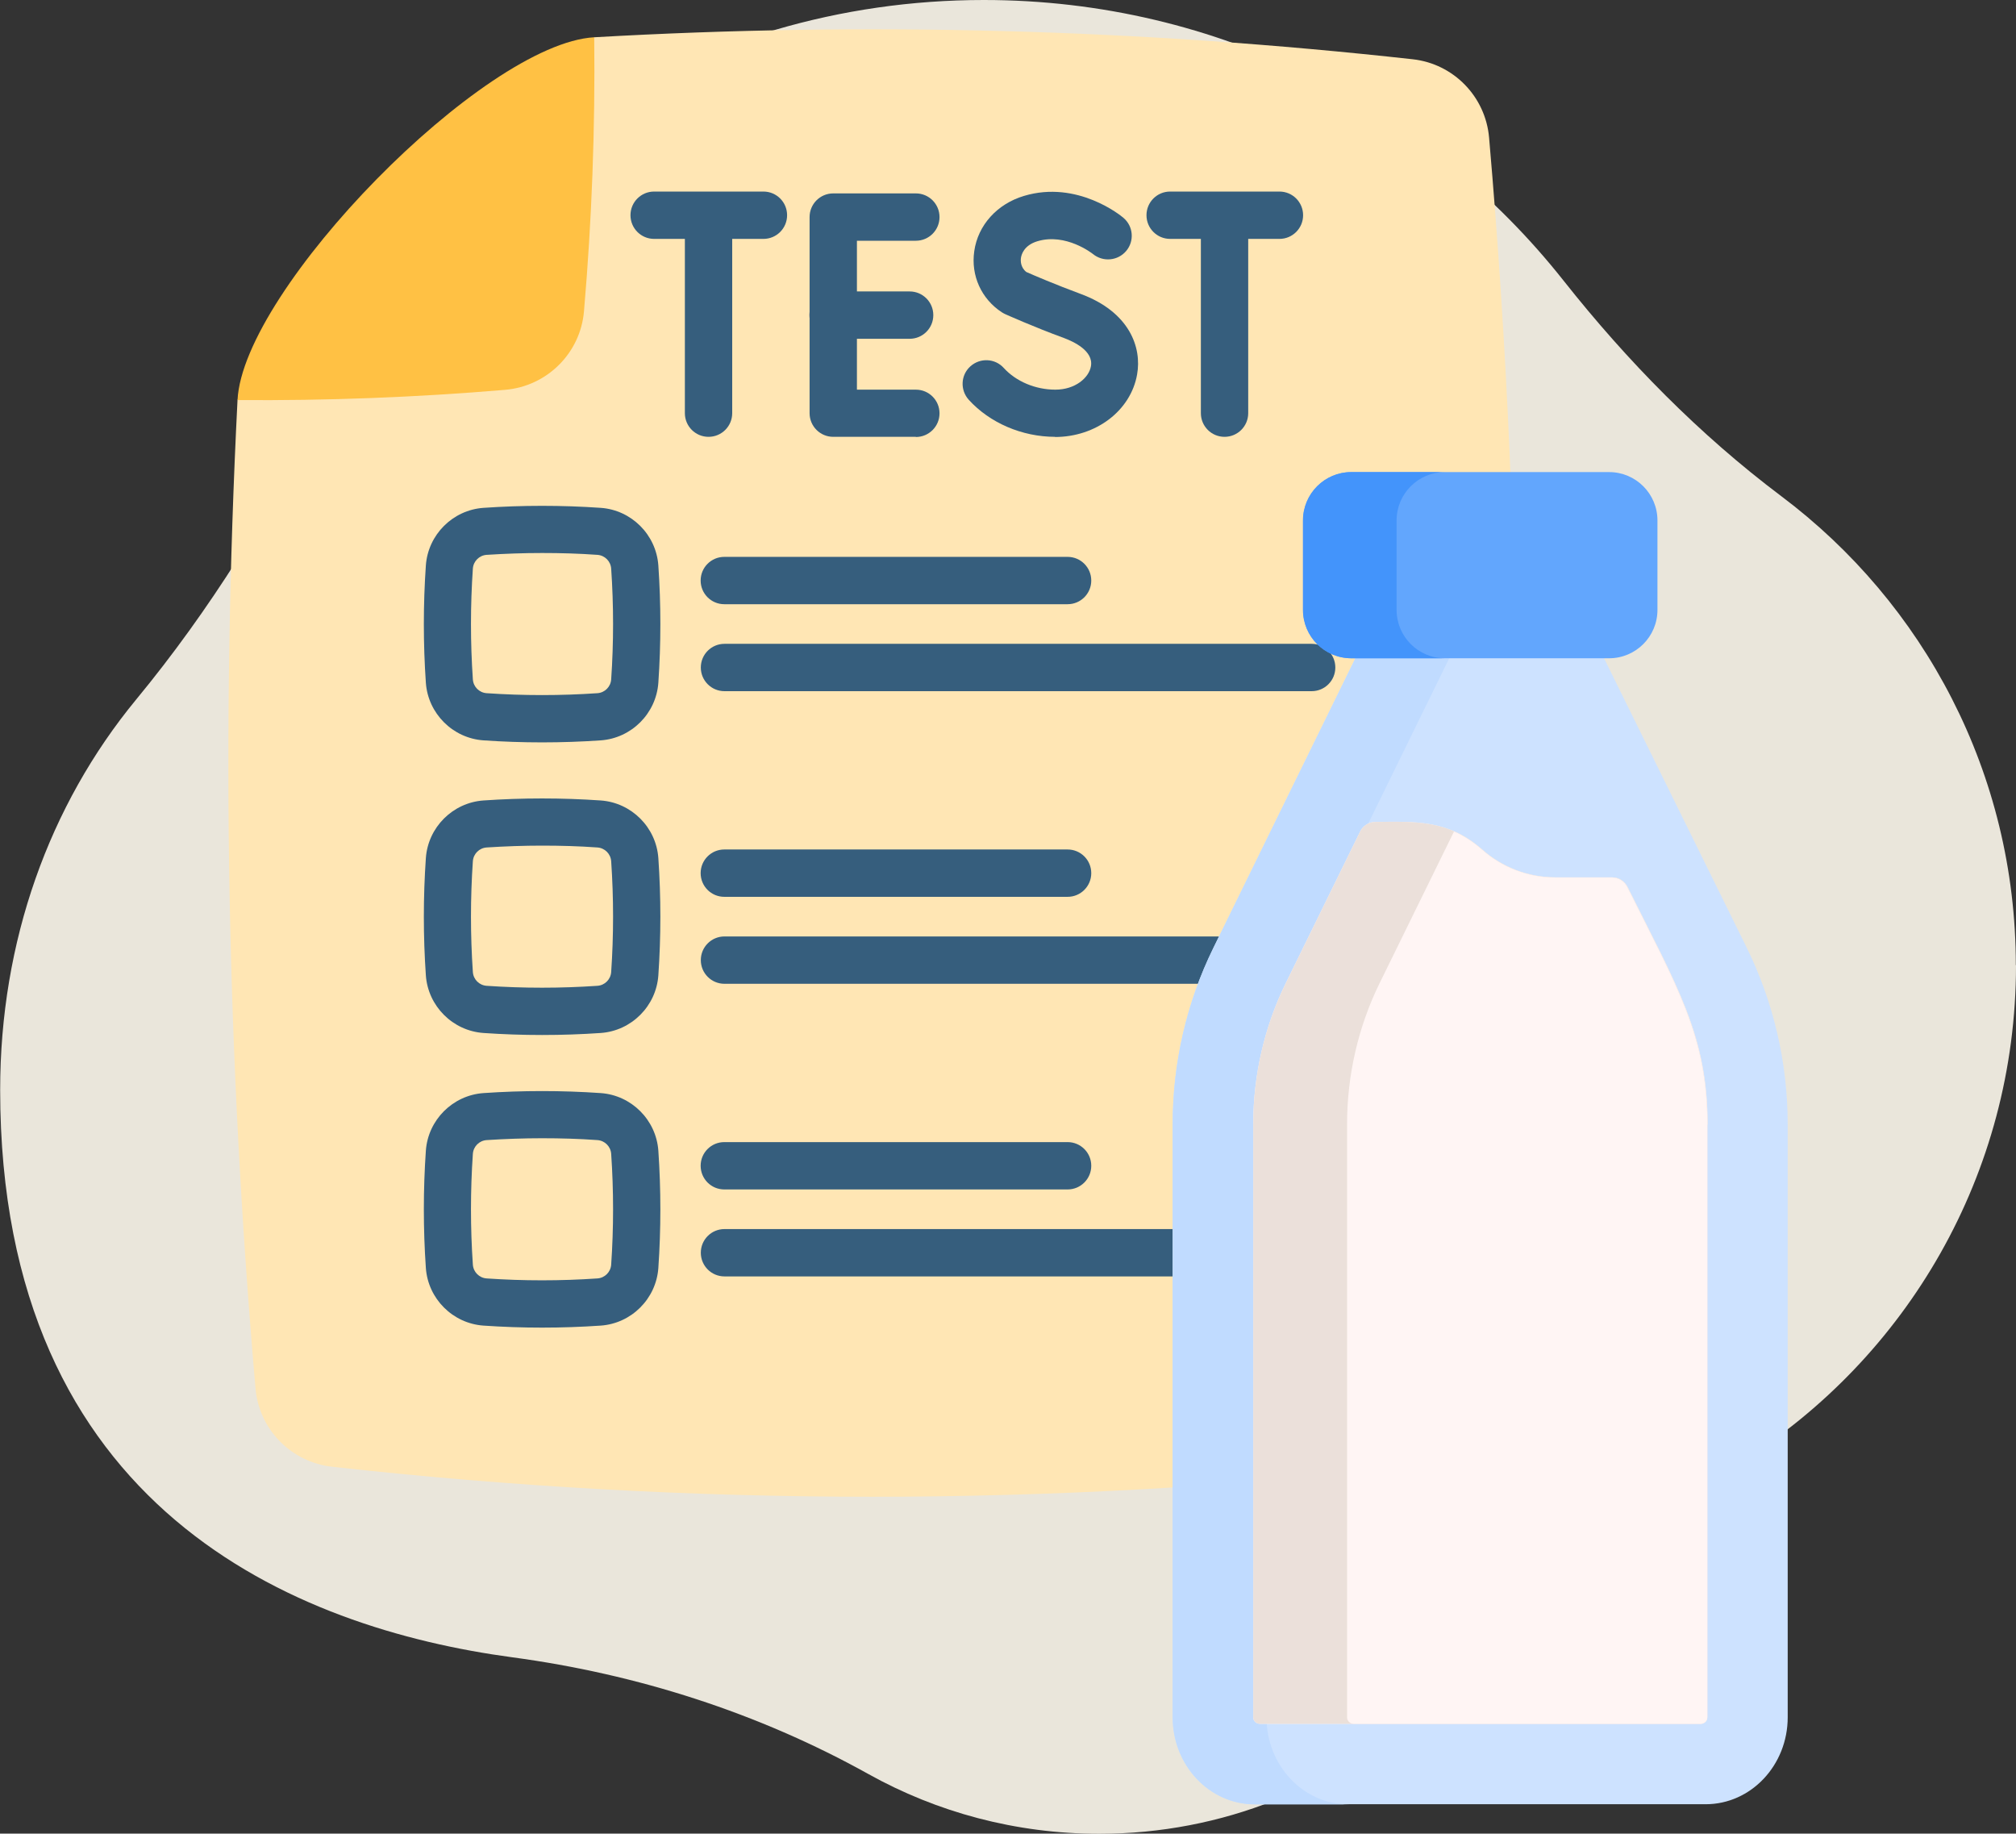 <svg viewBox="0 0 120.1 109.22" xmlns="http://www.w3.org/2000/svg" data-name="Layer 2" id="Layer_2">
  <rect x="0" y="0" width="120.1" height="109.22" fill="#333333" stroke="none"/>
  <defs>
    <style>
      .cls-1 {
        fill: #c0dbff;
      }

      .cls-2 {
        fill: #365e7d;
      }

      .cls-3 {
        fill: #cde2ff;
      }

      .cls-4 {
        fill: #ffc144;
      }

      .cls-5 {
        fill: #fff5f4;
      }

      .cls-6 {
        fill: #62a6fd;
      }

      .cls-7 {
        fill: #4394fb;
      }

      .cls-8 {
        fill: #ebe0da;
      }

      .cls-9 {
        fill: #eae6db;
      }

      .cls-10 {
        fill: #ffe6b4;
      }
    </style>
  </defs>
  <g data-name="Layer 1" id="Layer_1-2">
    <g>
      <path d="M120.1,57.49c0,12.46-6.53,23.4-16.36,29.57-6.83,4.29-13.18,9.3-19.14,14.75-5.04,4.61-11.75,7.42-19.11,7.42-4.99,0-9.69-1.29-13.76-3.56-6.56-3.65-13.77-5.95-21.2-6.95-12.87-1.73-30.52-8.79-30.52-33.8,0-8.84,2.91-16.95,8.1-23.25,4.4-5.33,8.04-11.23,11.14-17.4C26.49,9.88,41.39,0,58.61,0c14,0,26.48,6.53,34.54,16.72,3.79,4.79,8.08,9.16,12.96,12.83,8.49,6.37,13.98,16.51,13.98,27.94Z" class="cls-9"></path>
      <g>
        <g>
          <g>
            <path d="M35.4,2.22c16.25-.93,32.51-.49,48.76,1.31,2.44.27,4.34,2.23,4.55,4.67,2.16,24.83,2.16,49.66,0,74.5-.21,2.45-2.14,4.4-4.58,4.67-21.45,2.38-42.89,2.38-64.33,0-2.45-.27-4.37-2.22-4.58-4.68-1.7-19.62-2.06-39.25-1.07-58.87" class="cls-10"></path>
            <path d="M30.1,23.22c-5.32.45-10.63.65-15.95.61.33-6.6,14.65-21.24,21.25-21.61.06,5.44-.14,10.88-.61,16.32-.21,2.49-2.2,4.47-4.7,4.68Z" class="cls-4"></path>
          </g>
          <g>
            <g>
              <path d="M32.29,44.22c-1.17,0-2.33-.04-3.49-.12-1.83-.13-3.3-1.6-3.43-3.43-.16-2.32-.16-4.67,0-6.99.13-1.83,1.6-3.3,3.43-3.43,2.32-.16,4.67-.16,6.99,0,1.83.13,3.3,1.6,3.43,3.43.16,2.32.16,4.67,0,6.99-.13,1.83-1.6,3.3-3.43,3.43-1.16.08-2.33.12-3.49.12ZM35.68,42.69h0,0ZM32.29,32.94c-1.1,0-2.2.04-3.3.11-.44.03-.79.38-.82.82-.15,2.19-.15,4.41,0,6.6.03.44.38.79.82.82,2.19.15,4.41.15,6.6,0,.44-.03.79-.38.82-.82.15-2.19.15-4.41,0-6.6-.03-.44-.38-.79-.82-.82-1.09-.08-2.2-.11-3.3-.11Z" class="cls-2"></path>
              <g>
                <path d="M78.14,41.17h-34.98c-.78,0-1.41-.63-1.41-1.41s.63-1.41,1.41-1.41h34.98c.78,0,1.41.63,1.41,1.41s-.63,1.41-1.41,1.41Z" class="cls-2"></path>
                <path d="M63.6,35.99h-20.45c-.78,0-1.41-.63-1.41-1.41s.63-1.41,1.41-1.41h20.45c.78,0,1.41.63,1.41,1.41s-.63,1.41-1.41,1.41Z" class="cls-2"></path>
              </g>
            </g>
            <g>
              <path d="M32.29,61.65c-1.17,0-2.33-.04-3.49-.12-1.83-.13-3.3-1.6-3.43-3.43-.16-2.32-.16-4.67,0-6.99.13-1.83,1.6-3.3,3.43-3.43,2.32-.16,4.67-.16,6.99,0,1.83.13,3.3,1.6,3.43,3.43.16,2.32.16,4.67,0,6.99-.13,1.83-1.6,3.3-3.43,3.43-1.16.08-2.33.12-3.49.12ZM32.29,50.37c-1.1,0-2.2.04-3.3.11-.44.03-.79.38-.82.82-.15,2.19-.15,4.41,0,6.6.03.44.38.79.82.82,2.19.15,4.41.15,6.6,0,.44-.03.79-.38.82-.82.15-2.19.15-4.41,0-6.6-.03-.44-.38-.79-.82-.82-1.09-.08-2.2-.11-3.3-.11Z" class="cls-2"></path>
              <g>
                <path d="M78.14,58.6h-34.98c-.78,0-1.41-.63-1.41-1.41s.63-1.41,1.41-1.41h34.98c.78,0,1.41.63,1.41,1.41s-.63,1.41-1.41,1.41Z" class="cls-2"></path>
                <path d="M63.6,53.42h-20.45c-.78,0-1.41-.63-1.41-1.41s.63-1.41,1.41-1.41h20.45c.78,0,1.41.63,1.41,1.41s-.63,1.41-1.41,1.41Z" class="cls-2"></path>
              </g>
            </g>
            <g>
              <path d="M32.29,79.08c-1.17,0-2.33-.04-3.49-.12-1.83-.13-3.3-1.6-3.43-3.43-.16-2.32-.16-4.67,0-6.99.13-1.83,1.6-3.3,3.43-3.43,2.32-.16,4.67-.16,6.99,0,1.83.13,3.3,1.6,3.43,3.43.16,2.32.16,4.67,0,6.99-.13,1.83-1.6,3.3-3.43,3.43-1.16.08-2.33.12-3.49.12ZM35.68,77.55h0,0ZM32.29,67.8c-1.1,0-2.2.04-3.3.11-.44.03-.79.38-.82.82-.15,2.19-.15,4.41,0,6.6.03.44.38.79.82.82,2.19.15,4.41.15,6.6,0,.44-.03.79-.38.82-.82.15-2.19.15-4.41,0-6.6-.03-.44-.38-.79-.82-.82-1.09-.08-2.2-.11-3.3-.11Z" class="cls-2"></path>
              <g>
                <path d="M78.14,76.03h-34.98c-.78,0-1.41-.63-1.41-1.41s.63-1.41,1.41-1.41h34.98c.78,0,1.41.63,1.41,1.41s-.63,1.41-1.41,1.41Z" class="cls-2"></path>
                <path d="M63.6,70.85h-20.45c-.78,0-1.41-.63-1.41-1.41s.63-1.41,1.41-1.41h20.45c.78,0,1.41.63,1.41,1.41s-.63,1.41-1.41,1.41Z" class="cls-2"></path>
              </g>
            </g>
          </g>
          <g>
            <g>
              <path d="M54.56,26.02h-4.92c-.78,0-1.41-.63-1.41-1.41v-11.68c0-.78.63-1.41,1.41-1.41h4.92c.78,0,1.41.63,1.41,1.41s-.63,1.41-1.41,1.41h-3.51v8.87h3.51c.78,0,1.41.63,1.41,1.41,0,.78-.63,1.41-1.41,1.41Z" class="cls-2"></path>
              <path d="M54.19,20.18h-4.56c-.78,0-1.41-.63-1.41-1.41s.63-1.41,1.41-1.41h4.56c.78,0,1.41.63,1.41,1.41s-.63,1.41-1.41,1.41Z" class="cls-2"></path>
            </g>
            <path d="M62.86,26.02c-1.97,0-3.9-.83-5.15-2.21-.52-.58-.48-1.47.1-1.99.58-.52,1.47-.48,1.99.1.73.8,1.88,1.29,3.07,1.29s2-.71,2.12-1.39c.17-.93-1.06-1.48-1.59-1.68-1.83-.67-3.45-1.4-3.52-1.43-.07-.03-.13-.07-.2-.11-1.22-.8-1.85-2.19-1.64-3.64.22-1.55,1.36-2.81,2.96-3.29,3.19-.96,5.81,1.2,5.92,1.3.6.5.67,1.39.17,1.98-.5.59-1.38.67-1.98.18-.04-.03-1.61-1.27-3.31-.76-.79.24-.95.78-.98,1-.02.16-.03.55.32.83.4.18,1.76.76,3.22,1.3,2.94,1.08,3.67,3.2,3.38,4.81-.38,2.15-2.44,3.72-4.9,3.72h0Z" class="cls-2"></path>
            <g>
              <g>
                <path d="M45.48,14.23h-6.51c-.78,0-1.41-.63-1.41-1.41s.63-1.41,1.41-1.41h6.51c.78,0,1.41.63,1.41,1.41s-.63,1.41-1.41,1.41Z" class="cls-2"></path>
                <path d="M42.21,26.02c-.78,0-1.41-.63-1.41-1.41v-11.41c0-.78.63-1.41,1.41-1.41s1.41.63,1.41,1.41v11.41c0,.78-.63,1.41-1.41,1.41Z" class="cls-2"></path>
              </g>
              <g>
                <path d="M76.22,14.23h-6.51c-.78,0-1.41-.63-1.41-1.41s.63-1.41,1.41-1.41h6.51c.78,0,1.41.63,1.41,1.41s-.63,1.41-1.41,1.41Z" class="cls-2"></path>
                <path d="M72.95,26.02c-.78,0-1.41-.63-1.41-1.41v-11.41c0-.78.63-1.41,1.41-1.41s1.41.63,1.41,1.41v11.41c0,.78-.63,1.41-1.41,1.41Z" class="cls-2"></path>
              </g>
            </g>
          </g>
        </g>
        <g>
          <path d="M95.48,39.05h-14.66c-5.15,10.51-6.38,13.02-8.54,17.42-1.59,3.24-2.42,6.83-2.42,10.48v35.34c0,2.86,2.19,5.18,4.89,5.18h26.86c2.7,0,4.89-2.32,4.89-5.18v-35.31c0-3.67-.84-7.28-2.44-10.53-1.13-2.3-2.29-4.65-8.58-17.4h0Z" class="cls-3"></path>
          <path d="M80.34,107.48h-5.59c-2.7,0-4.89-2.32-4.89-5.18v-35.34c0-3.65.83-7.24,2.42-10.48,2.16-4.4,3.39-6.91,8.54-17.42h5.59c-5.15,10.51-6.38,13.02-8.54,17.42-1.59,3.24-2.42,6.83-2.42,10.48v35.34c0,2.86,2.19,5.18,4.89,5.18Z" class="cls-1"></path>
          <path d="M101.71,66.98v35.32c0,.22-.19.38-.4.38h-26.25c-.22,0-.4-.17-.4-.38v-35.35c0-2.91.67-5.8,1.93-8.37l4.44-9.05c.17-.35.52-.57.91-.57,2.39-.03,4.35-.13,6.37,1.65,1.16,1.03,2.7,1.65,4.35,1.65h3.38c.39,0,.74.22.92.57,2.98,5.98,4.77,8.87,4.77,14.15h0Z" class="cls-5"></path>
          <path d="M95.86,39.21h-15.35c-1.59,0-2.88-1.29-2.88-2.88v-5.33c0-1.59,1.29-2.88,2.88-2.88h15.35c1.59,0,2.88,1.29,2.88,2.88v5.33c0,1.59-1.29,2.88-2.88,2.88Z" class="cls-6"></path>
          <path d="M86.09,39.21h-5.59c-1.59,0-2.88-1.29-2.88-2.88v-5.33c0-1.59,1.29-2.88,2.87-2.88h5.59c-1.59,0-2.88,1.29-2.88,2.88v5.33c0,1.59,1.29,2.88,2.88,2.88h0Z" class="cls-7"></path>
          <path d="M101.71,66.98v35.32c0,.22-.19.38-.4.38h-26.25c-.22,0-.4-.17-.4-.38v-35.35c0-2.91.67-5.8,1.93-8.37l4.44-9.05c.17-.35.52-.57.91-.57,1.73-.02,3.23-.08,4.69.56.56.24,1.12.6,1.68,1.09,1.16,1.03,2.7,1.65,4.35,1.65h3.38c.39,0,.74.22.91.57,2.98,5.98,4.77,8.87,4.77,14.15h0Z" class="cls-8"></path>
          <path d="M101.71,66.98v35.32c0,.22-.19.38-.4.38h-20.66c-.22,0-.4-.17-.4-.38v-35.35c0-2.91.67-5.8,1.93-8.37l4.44-9.05s0,0,0,0c.56.24,1.12.6,1.68,1.09,1.16,1.03,2.7,1.65,4.35,1.65h3.38c.39,0,.74.22.91.57,2.98,5.98,4.77,8.87,4.77,14.15h0Z" class="cls-5"></path>
        </g>
      </g>
    </g>
  </g>
</svg>